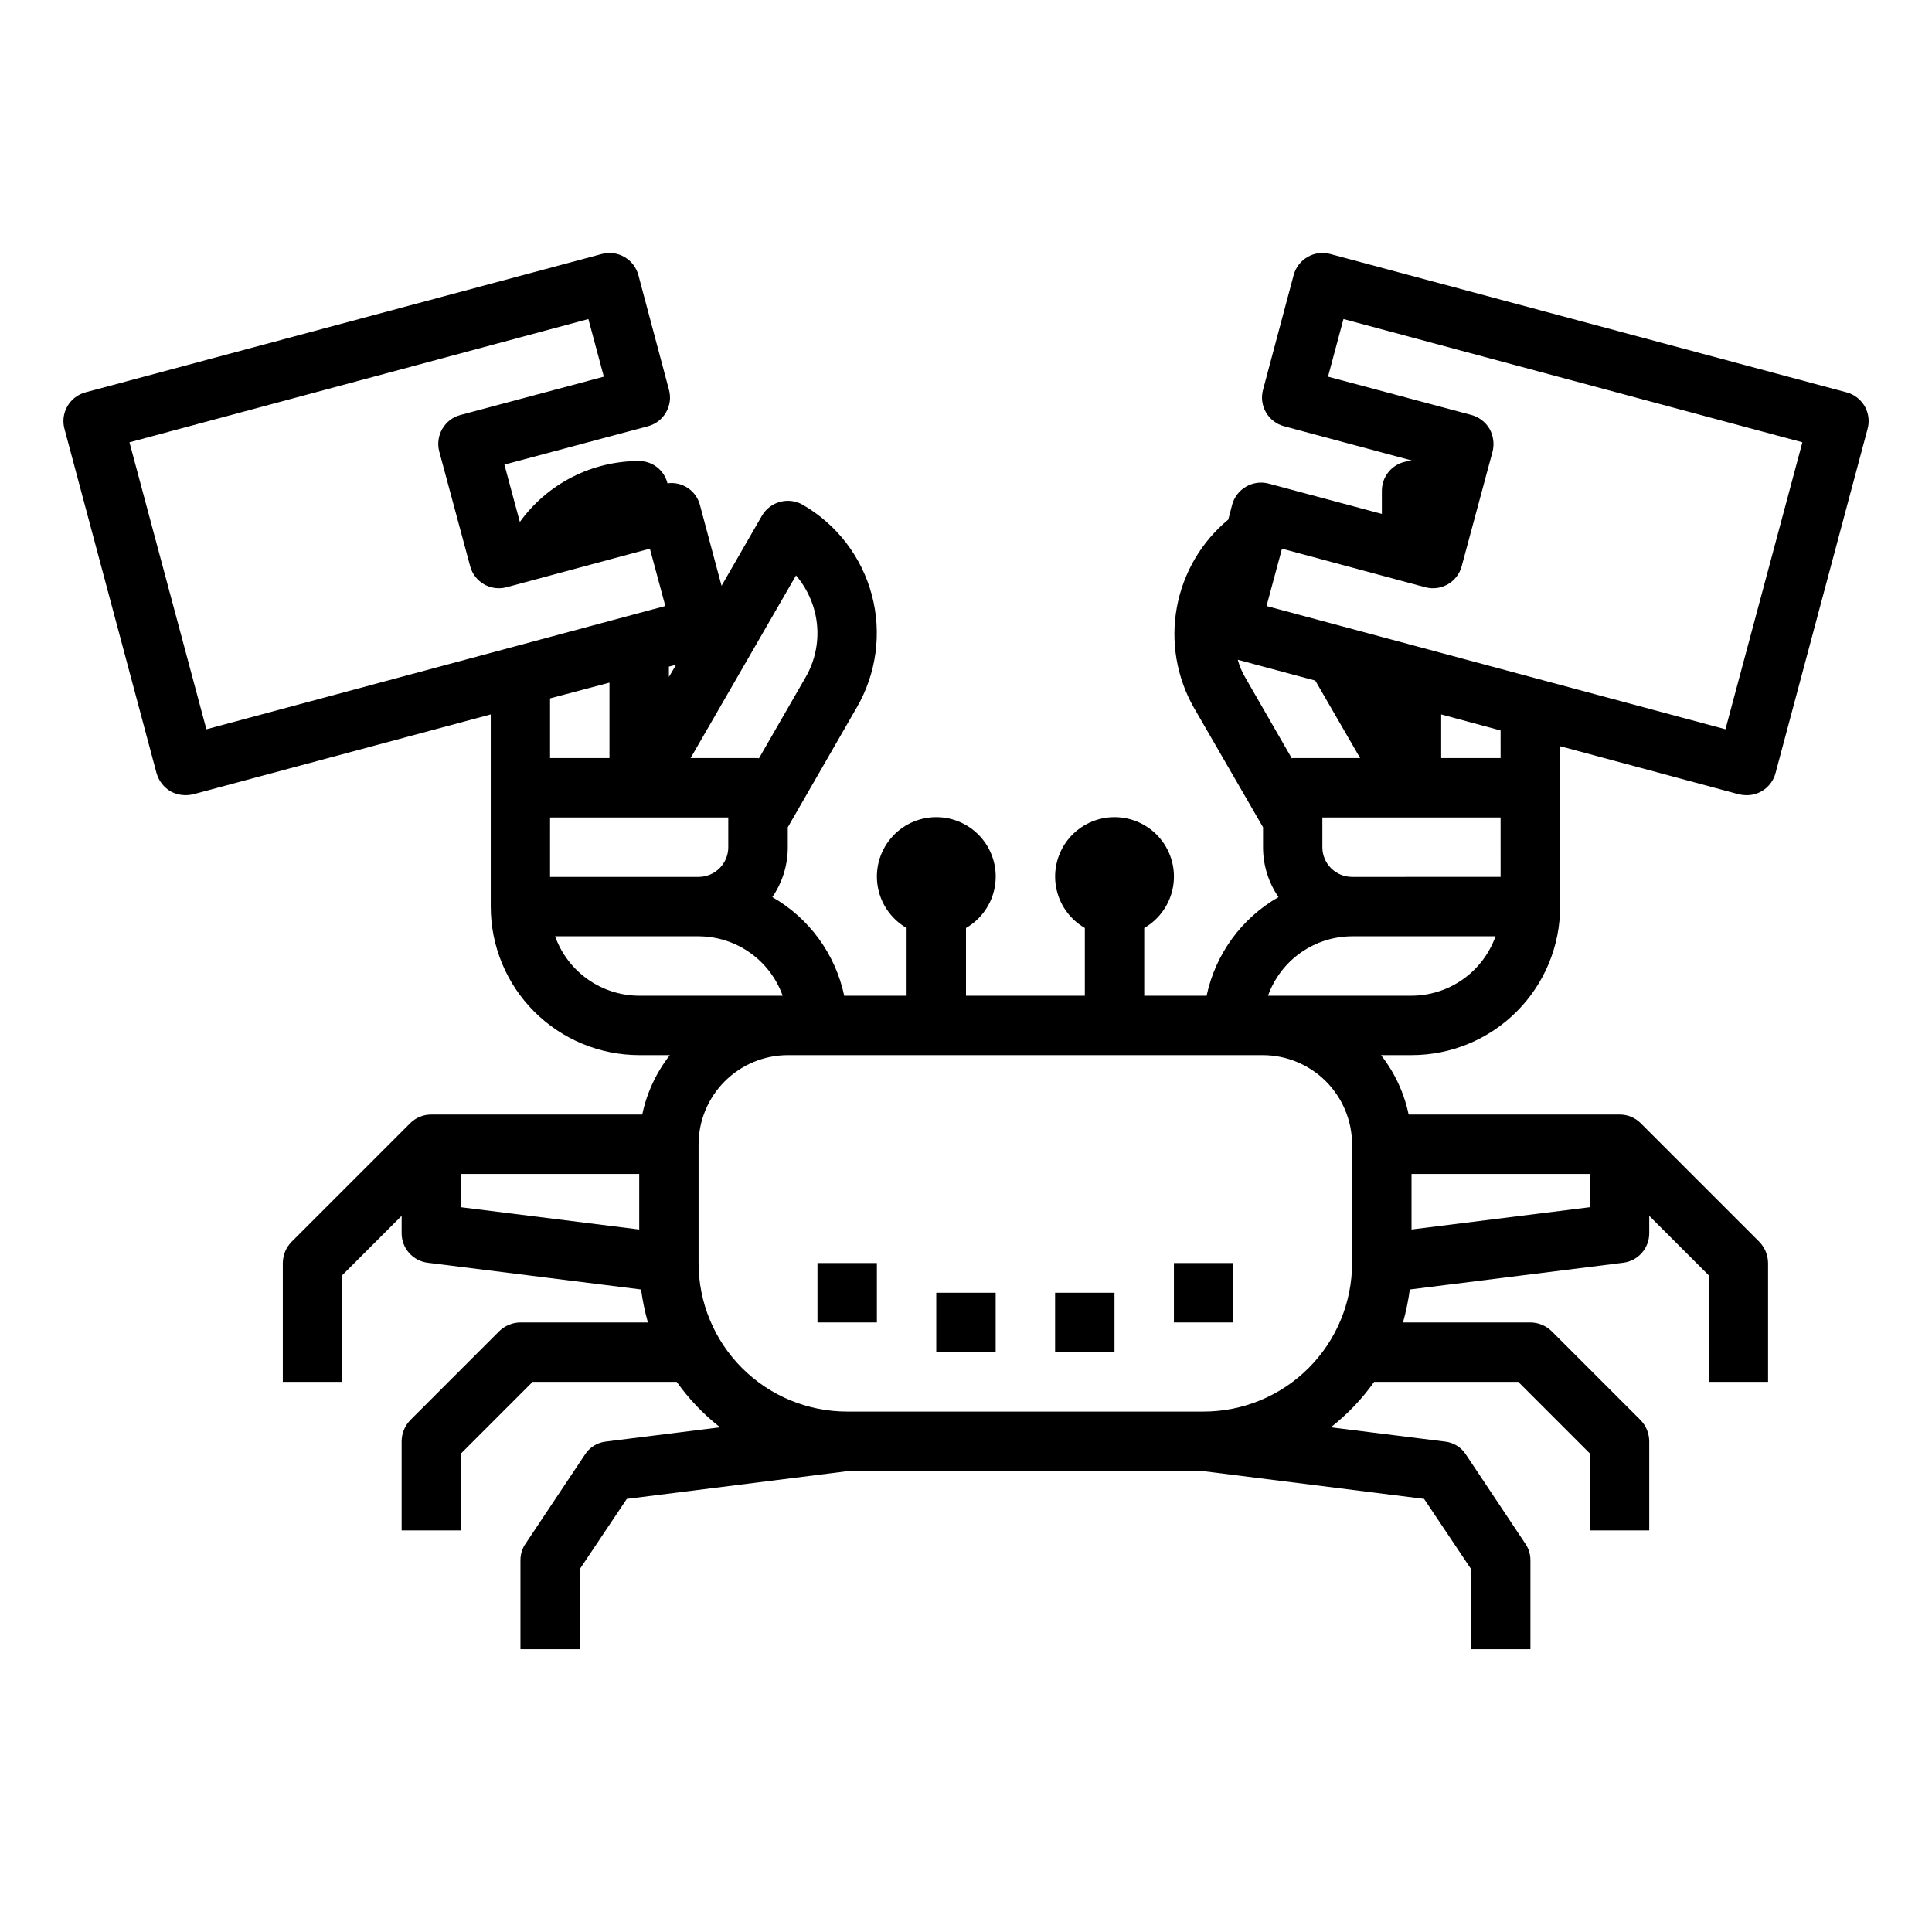 <?xml version="1.0" encoding="UTF-8"?>
<!-- Uploaded to: ICON Repo, www.iconrepo.com, Generator: ICON Repo Mixer Tools -->
<svg fill="#000000" width="800px" height="800px" version="1.1" viewBox="144 144 512 512" xmlns="http://www.w3.org/2000/svg">
 <g>
  <path d="m392.12 486.59h15.742v15.742h-15.742z"/>
  <path d="m423.61 486.59h15.742v15.742h-15.742z"/>
  <path d="m455.1 478.72h15.742v15.742h-15.742z"/>
  <path d="m360.64 478.72h15.742v15.742h-15.742z"/>
  <path d="m633.4 247.99-136.89-36.684c-4.215-1.121-8.543 1.379-9.68 5.59l-8.109 30.387c-0.551 2.027-0.273 4.188 0.777 6.004 1.051 1.82 2.781 3.144 4.812 3.68l34.637 9.289c-0.316 0-0.551-0.078-0.867-0.078-4.348 0-7.871 3.523-7.871 7.871v6.141l-29.992-8.031c-4.215-1.109-8.535 1.387-9.684 5.59l-1.023 3.938c-7.133 5.906-11.961 14.141-13.629 23.254-1.672 9.109-0.078 18.52 4.496 26.574l18.344 31.723v5.277c-0.008 4.719 1.418 9.332 4.094 13.223-9.781 5.602-16.711 15.109-19.051 26.137h-16.531v-17.949c4.031-2.328 6.824-6.316 7.633-10.898 0.809-4.586-0.453-9.289-3.445-12.855-2.988-3.566-7.406-5.625-12.059-5.625-4.656 0-9.07 2.059-12.062 5.625-2.992 3.566-4.25 8.27-3.441 12.855 0.805 4.582 3.602 8.57 7.633 10.898v17.949h-31.488v-17.949c4.027-2.328 6.824-6.316 7.633-10.898 0.809-4.586-0.453-9.289-3.445-12.855-2.992-3.566-7.406-5.625-12.062-5.625-4.652 0-9.066 2.059-12.059 5.625-2.992 3.566-4.254 8.27-3.445 12.855 0.809 4.582 3.602 8.57 7.633 10.898v17.949h-16.531c-2.34-11.027-9.27-20.535-19.051-26.137 2.676-3.891 4.102-8.504 4.094-13.223v-5.273l18.262-31.723 0.004-0.004c5.25-9.023 6.695-19.77 4.004-29.859-2.688-10.09-9.285-18.691-18.332-23.906-3.785-2.144-8.594-0.844-10.785 2.914l-10.707 18.578-5.746-21.492c-1.027-3.777-4.703-6.207-8.582-5.668-0.844-3.449-3.926-5.879-7.477-5.902-12.531-0.035-24.312 5.973-31.645 16.137l-4.094-15.191 38.023-10.156h-0.004c2.031-0.535 3.766-1.859 4.812-3.68 1.051-1.816 1.332-3.977 0.777-6.004l-8.105-30.387c-1.141-4.211-5.469-6.711-9.684-5.59l-136.89 36.684c-2.016 0.555-3.731 1.883-4.762 3.699-1.035 1.816-1.305 3.969-0.75 5.984l24.402 91.238c0.586 2.008 1.906 3.723 3.703 4.801 1.211 0.652 2.559 1 3.934 1.023 0.691 0 1.375-0.078 2.047-0.234l78.879-21.176v50.93c0 10.441 4.144 20.449 11.527 27.832 7.383 7.383 17.395 11.527 27.832 11.527h8.109c-3.621 4.617-6.125 10.004-7.32 15.746h-55.895c-2.09-0.012-4.102 0.809-5.586 2.281l-31.488 31.488c-1.453 1.5-2.269 3.504-2.285 5.59v31.488h15.742l0.004-28.262 15.742-15.742v4.644c0.012 3.973 2.984 7.316 6.93 7.793l56.52 7.086c0.398 2.949 1.004 5.871 1.809 8.734h-33.77c-2.086 0.016-4.086 0.836-5.59 2.285l-23.617 23.617h0.004c-1.453 1.5-2.269 3.5-2.285 5.586v23.617h15.742l0.004-20.387 18.969-18.973h38.18c3.227 4.551 7.098 8.609 11.492 12.043l-30.23 3.777 0.004 0.004c-2.297 0.238-4.356 1.512-5.59 3.461l-15.742 23.617c-0.875 1.273-1.344 2.785-1.34 4.328v23.617h15.742l0.004-21.254 12.438-18.578 58.883-7.398h93.52l58.883 7.398 12.438 18.578v21.254h15.742v-23.617c0.004-1.543-0.461-3.055-1.336-4.328l-15.742-23.617h-0.004c-1.234-1.949-3.293-3.223-5.59-3.461l-30.23-3.777 0.004-0.004c4.394-3.434 8.266-7.492 11.492-12.043h38.18l18.973 18.973v20.387h15.742v-23.617c-0.016-2.086-0.832-4.086-2.281-5.586l-23.617-23.617c-1.5-1.449-3.504-2.269-5.59-2.285h-33.77c0.805-2.863 1.41-5.785 1.809-8.734l56.52-7.086h0.004c3.945-0.477 6.914-3.82 6.926-7.793v-4.644l15.742 15.742 0.004 28.262h15.742v-31.488c-0.016-2.086-0.832-4.09-2.281-5.59l-31.488-31.488c-1.488-1.473-3.496-2.293-5.59-2.281h-55.891c-1.199-5.742-3.703-11.129-7.324-15.746h8.109c10.441 0 20.449-4.144 27.832-11.527 7.383-7.383 11.527-17.391 11.527-27.832v-42.508l47.391 12.754c0.672 0.156 1.359 0.234 2.047 0.234 3.574 0.016 6.707-2.375 7.637-5.824l24.402-91.238c0.555-2.016 0.285-4.168-0.746-5.984-1.035-1.816-2.75-3.144-4.766-3.699zm-320 221.84-47.23-5.902v-8.82h47.23zm204.67-14.723h47.23v8.816l-47.23 5.902zm-44.004-131.46c-0.895-1.504-1.582-3.117-2.047-4.801l20.547 5.512 11.887 20.543h-17.871c-0.078 0-0.156 0.078-0.234 0.078zm-119.11-27.16c2.297 2.699 3.961 5.871 4.883 9.289 1.617 6.043 0.738 12.484-2.441 17.871l-12.281 21.332c-0.078 0-0.156-0.078-0.234-0.078h-17.871zm-33.691 24.168 1.891-0.473-1.891 3.227zm-122.57 16.609-20.387-76.043 121.62-32.668 4.094 15.273-38.023 10.156v-0.004c-4.207 1.145-6.699 5.469-5.59 9.684l8.188 30.387c1.117 4.188 5.41 6.688 9.605 5.586l38.023-10.234 4.094 15.191zm106.82-12.359v19.996h-15.746v-15.824zm-15.746 35.738h47.23v7.871l0.004 0.004c0 2.086-0.832 4.09-2.309 5.566-1.473 1.477-3.477 2.305-5.566 2.305h-39.359zm23.617 47.23v0.004c-4.883-0.016-9.641-1.531-13.629-4.352-3.984-2.816-7.008-6.797-8.648-11.395h38.02c4.883 0.016 9.645 1.535 13.629 4.352 3.988 2.816 7.008 6.797 8.652 11.395zm188.93 70.848v0.004c0 10.438-4.148 20.449-11.531 27.832-7.379 7.383-17.391 11.527-27.828 11.527h-94.465c-10.441 0-20.453-4.144-27.832-11.527-7.383-7.383-11.531-17.395-11.531-27.832v-31.488c0.02-6.258 2.516-12.254 6.941-16.68 4.422-4.422 10.418-6.918 16.676-6.938h125.95c6.258 0.02 12.254 2.516 16.68 6.938 4.422 4.426 6.918 10.422 6.938 16.68zm15.742-70.848-38.02 0.004c1.641-4.598 4.66-8.578 8.648-11.395 3.988-2.816 8.746-4.336 13.629-4.352h38.023-0.004c-1.641 4.598-4.66 8.578-8.648 11.395-3.988 2.82-8.746 4.336-13.629 4.352zm23.617-31.488-39.359 0.004c-4.348 0-7.875-3.523-7.875-7.871v-7.875h47.23zm0-31.488-15.746 0.004v-11.57l15.742 4.25zm59.59-7.637-121.62-32.664 4.094-15.191 38.023 10.234-0.004-0.004c4.195 1.102 8.488-1.398 9.605-5.586l8.188-30.387c0.496-2.023 0.215-4.16-0.789-5.984-1.059-1.809-2.781-3.137-4.801-3.699l-38.023-10.156 4.094-15.273 121.62 32.668z"/>
 </g>
</svg>